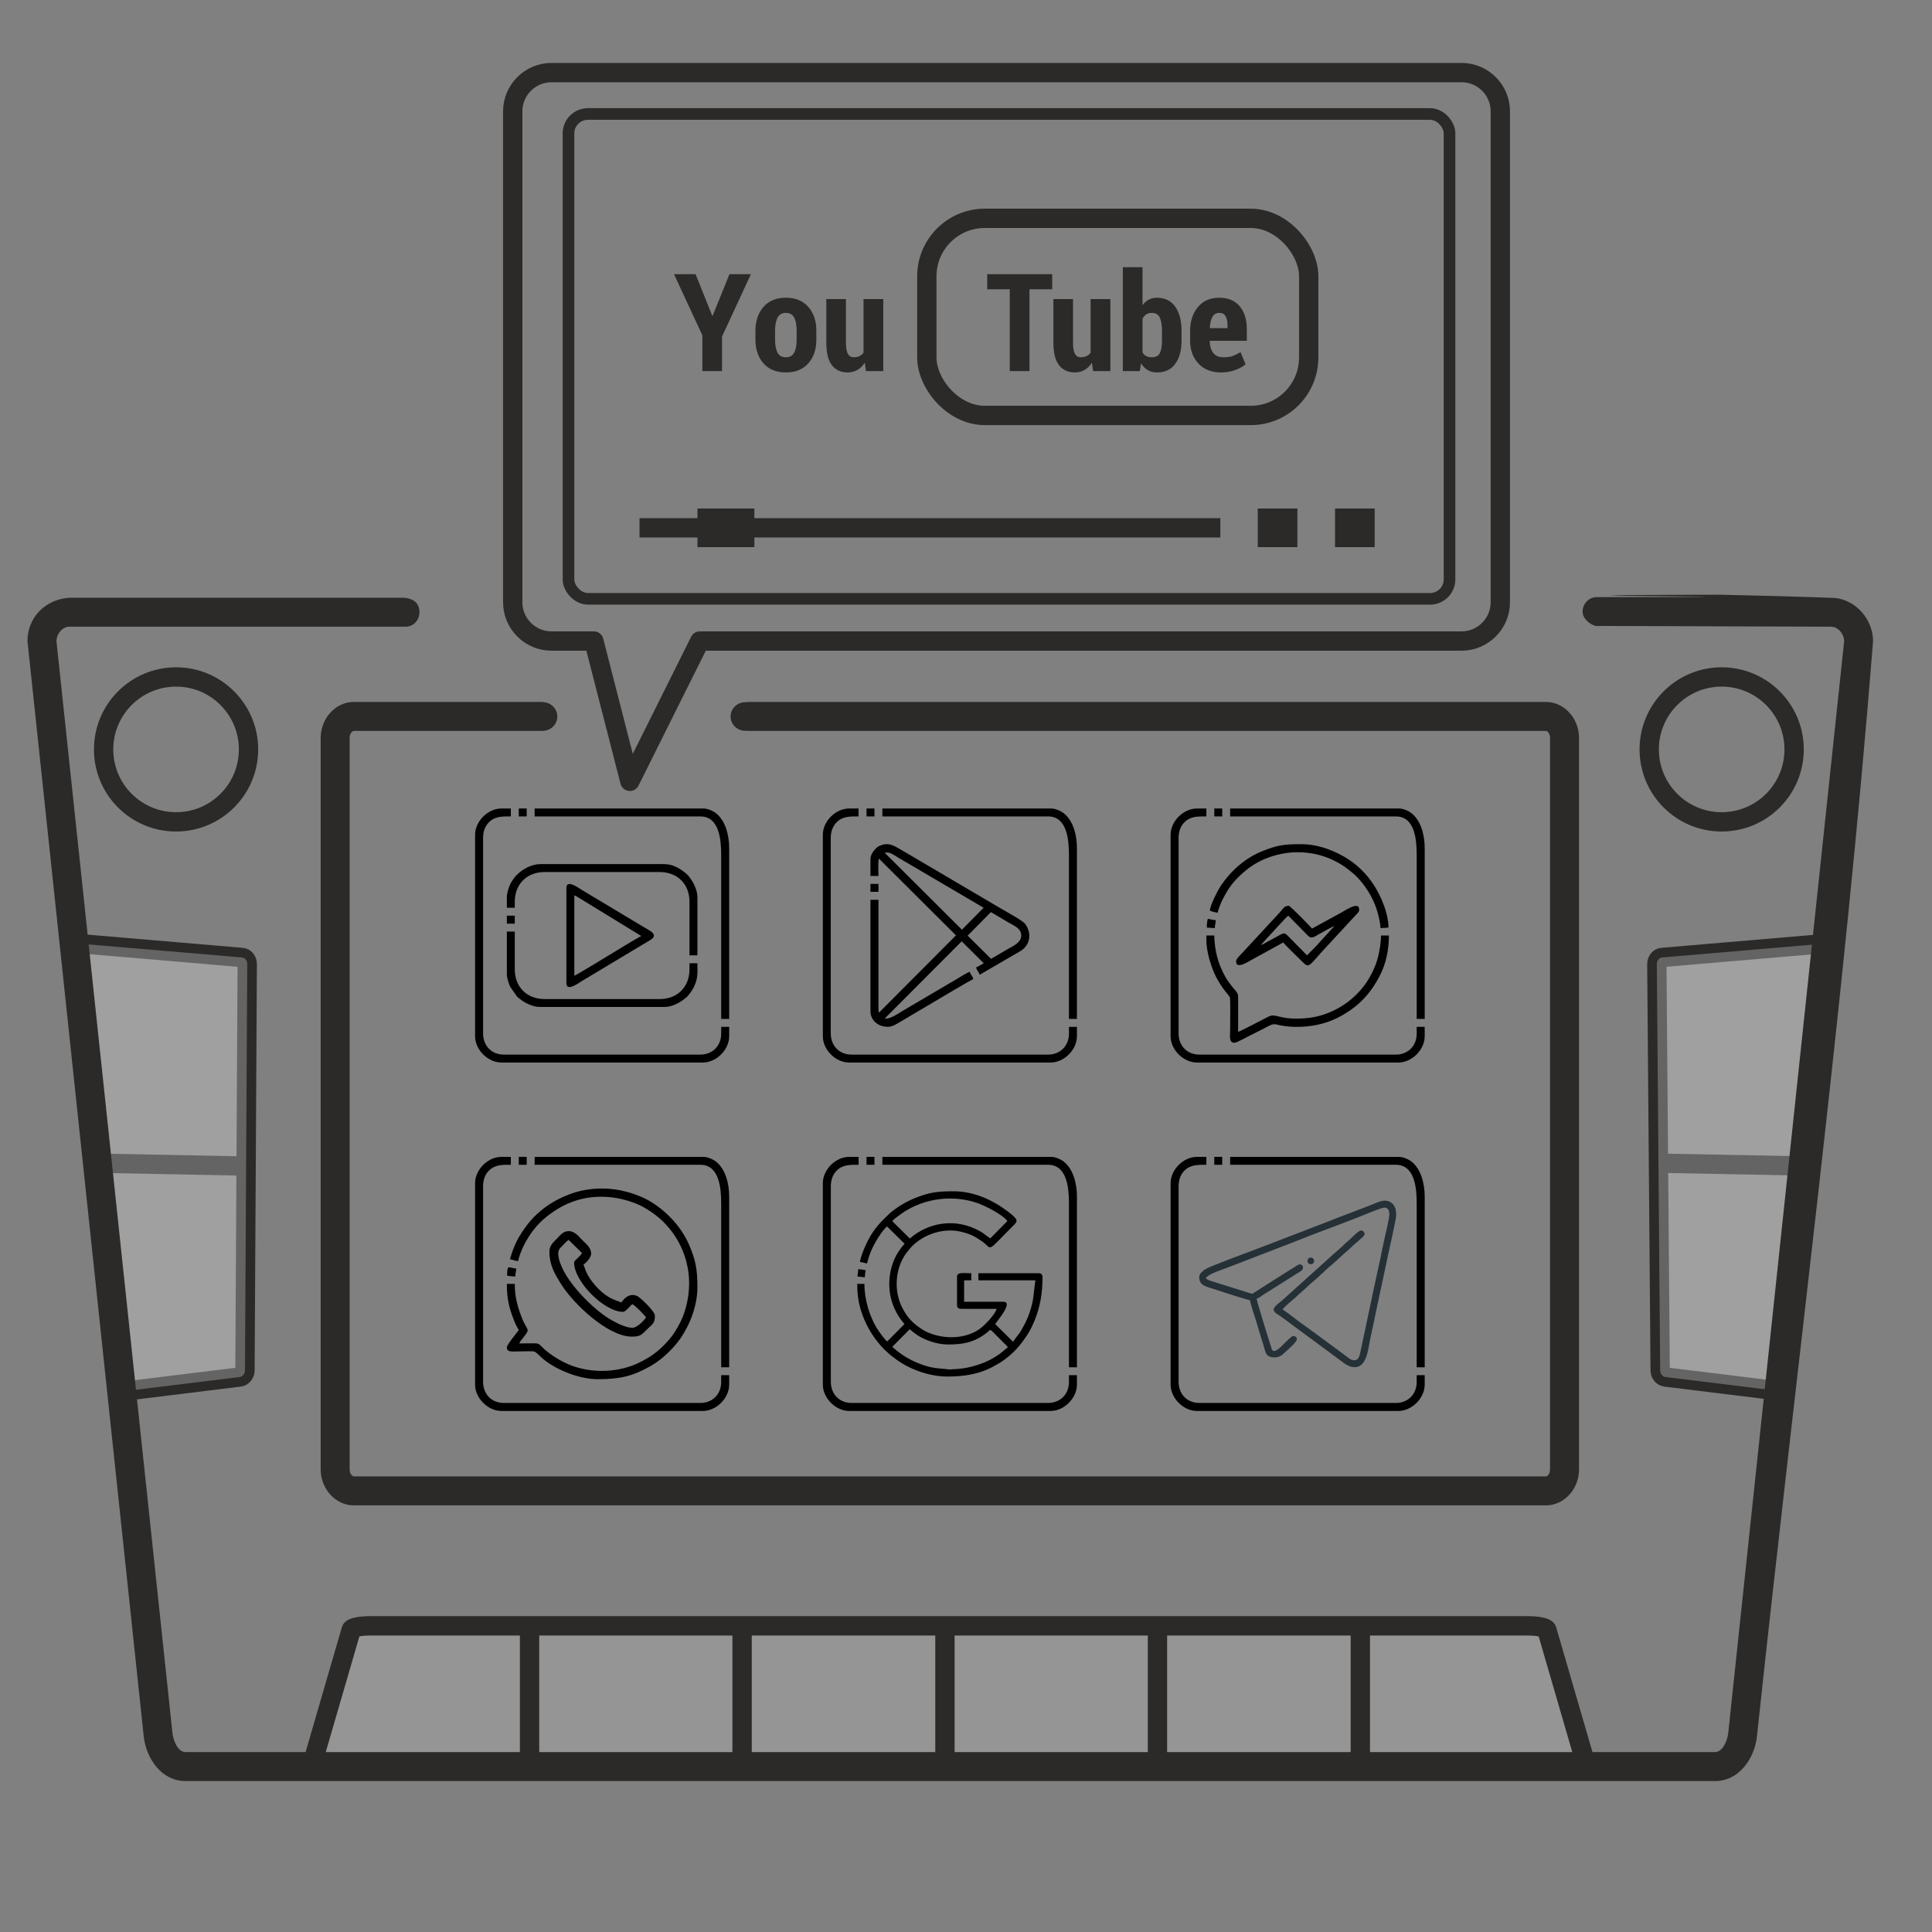 <?xml version="1.0" encoding="UTF-8"?>
<!DOCTYPE svg PUBLIC "-//W3C//DTD SVG 1.1//EN" "http://www.w3.org/Graphics/SVG/1.1/DTD/svg11.dtd">
<!-- Creator: CorelDRAW 2020 (64-Bit) -->
<svg xmlns="http://www.w3.org/2000/svg" xml:space="preserve" width="256px" height="256px" version="1.1" style="shape-rendering:geometricPrecision; text-rendering:geometricPrecision; image-rendering:optimizeQuality; fill-rule:evenodd; clip-rule:evenodd"
viewBox="0 0 256 256"
 xmlns:xlink="http://www.w3.org/1999/xlink"
 xmlns:xodm="http://www.corel.com/coreldraw/odm/2003">
 <rect x="0" y="0" width="256" height="256" fill="#808080" stroke="none"/>
 <defs>
  <style type="text/css">
   <![CDATA[
    .str1 {stroke:#2B2A29;stroke-width:2.56;stroke-miterlimit:22.926;stroke-opacity:0.2}
    .str3 {stroke:#2B2A29;stroke-width:1.54;stroke-miterlimit:22.926}
    .str4 {stroke:#2B2A29;stroke-width:5.12;stroke-miterlimit:22.926}
    .str0 {stroke:#2B2A29;stroke-width:2.56;stroke-miterlimit:22.926}
    .str2 {stroke:#2B2A29;stroke-width:2.56;stroke-linecap:round;stroke-linejoin:round;stroke-miterlimit:22.926}
    .fil1 {fill:none}
    .fil4 {fill:black}
    .fil5 {fill:#253137}
    .fil0 {fill:#2B2A29;fill-rule:nonzero}
    .fil3 {fill:#EBECEC;fill-opacity:0.2}
    .fil2 {fill:#EBECEC;fill-opacity:0.302}
   ]]>
  </style>
 </defs>
 <g id="Слой_x0020_1">
  <path class="fil0" d="M46.89 93.01l25.07 0 0 0.03c1.05,0.03 1.89,0.87 1.89,1.9 0,1.03 -0.84,1.87 -1.89,1.9l0 0.01 -25.07 0c-0.1,0 -0.21,0.07 -0.3,0.17 -0.16,0.18 -0.26,0.45 -0.26,0.76l0 96.92c0,0.31 0.1,0.58 0.26,0.76 0.09,0.1 0.2,0.17 0.3,0.17l157.95 0c0.1,0 0.21,-0.07 0.3,-0.17 0.15,-0.18 0.25,-0.45 0.25,-0.76l0 -96.92c0,-0.31 -0.1,-0.58 -0.25,-0.76 -0.09,-0.1 -0.2,-0.17 -0.3,-0.17l-105.85 0 0 -0.02 -0.22 0.01c-1.08,0 -1.96,-0.85 -1.96,-1.9 0,-1.05 0.88,-1.9 1.96,-1.9l0.22 0.01 0 -0.04 105.85 0c1.26,0 2.39,0.58 3.19,1.51 0.74,0.85 1.2,2.01 1.2,3.26l0 96.92c0,1.25 -0.46,2.41 -1.2,3.26 -0.8,0.93 -1.93,1.51 -3.19,1.51l-157.95 0c-1.26,0 -2.39,-0.58 -3.2,-1.51 -0.73,-0.85 -1.2,-2.01 -1.2,-3.26l0 -96.92c0,-1.25 0.47,-2.41 1.2,-3.26 0.81,-0.93 1.94,-1.51 3.2,-1.51z"/>
  <path class="fil1 str0" d="M219.98 181.56l-0.44 -53.79c-0.01,-0.49 0.31,-0.87 0.68,-0.9l21.01 -1.79c0.38,-0.04 0.75,0.41 0.7,0.9l-5.92 57.38c-0.05,0.48 -0.31,0.94 -0.69,0.9l-14.64 -1.8c-0.38,-0.05 -0.69,-0.4 -0.7,-0.9z"/>
  <path class="fil1 str0" d="M32.46 181.56l0.3 -53.79c0.01,-0.49 -0.31,-0.87 -0.69,-0.9l-21.01 -1.79c-0.37,-0.04 -0.75,0.41 -0.7,0.9l6.08 57.38c0.05,0.48 0.3,0.94 0.69,0.9l14.63 -1.8c0.38,-0.05 0.7,-0.4 0.7,-0.9z"/>
  <polygon class="fil1 str0" points="13.02,154.13 32.06,154.5 "/>
  <polygon class="fil1 str0" points="220.02,154.13 239.06,154.5 "/>
  <path class="fil1 str0" d="M23.33 89.7c5.3,0 9.6,4.3 9.6,9.6 0,5.31 -4.3,9.6 -9.6,9.6 -5.3,0 -9.6,-4.29 -9.6,-9.6 0,-5.3 4.3,-9.6 9.6,-9.6z"/>
  <path class="fil1 str0" d="M228.13 89.7c5.3,0 9.6,4.3 9.6,9.6 0,5.31 -4.3,9.6 -9.6,9.6 -5.3,0 -9.6,-4.29 -9.6,-9.6 0,-5.3 4.3,-9.6 9.6,-9.6z"/>
  <g id="_2587034761456">
   <path class="fil2" d="M32.46 181.56l0.3 -53.79c0.01,-0.49 -0.31,-0.87 -0.69,-0.9l-21.01 -1.79c-0.37,-0.04 -0.75,0.41 -0.7,0.9l6.08 57.38c0.05,0.48 0.3,0.94 0.69,0.9l14.63 -1.8c0.38,-0.05 0.7,-0.4 0.7,-0.9z"/>
   <path class="fil2" d="M219.98 181.56l-0.44 -53.79c-0.01,-0.49 0.31,-0.87 0.68,-0.9l21.01 -1.79c0.38,-0.04 0.75,0.41 0.7,0.9l-5.92 57.38c-0.05,0.48 -0.31,0.94 -0.69,0.9l-14.64 -1.8c-0.38,-0.05 -0.69,-0.4 -0.7,-0.9z"/>
  </g>
  <path class="fil3 str1" d="M49.1 215.43l153.3 0c1.4,0 2.47,0.24 2.56,0.52l5.12 17.61c0.08,0.29 -1.16,0.52 -2.56,0.52l-163.54 0c-1.4,0 -2.65,-0.23 -2.56,-0.52l5.12 -17.61c0.08,-0.29 1.15,-0.52 2.56,-0.52z"/>
  <path class="fil1 str0" d="M49.1 215.43l153.3 0c1.4,0 2.47,0.24 2.56,0.52l5.12 17.61c0.08,0.29 -1.16,0.52 -2.56,0.52l-163.54 0c-1.4,0 -2.65,-0.23 -2.56,-0.52l5.12 -17.61c0.08,-0.29 1.15,-0.52 2.56,-0.52z"/>
  <line class="fil1 str0" x1="70.17" y1="215.18" x2="70.17" y2= "234.02" />
  <line class="fil1 str0" x1="98.33" y1="215.18" x2="98.33" y2= "234.02" />
  <line class="fil1 str0" x1="125.21" y1="215.18" x2="125.21" y2= "234.02" />
  <line class="fil1 str0" x1="153.37" y1="215.18" x2="153.37" y2= "234.02" />
  <line class="fil1 str0" x1="180.25" y1="215.18" x2="180.25" y2= "234.02" />
  <g id="_2587034725360">
   <path class="fil4" d="M128.22 123.98l3.08 -3.12 2.25 1.33c0.79,0.47 1.77,0.8 1.77,1.77 0,0.89 -0.95,1.34 -1.76,1.78l-2.24 1.31 -3.1 -3.07zm-10.99 -10.98c0.65,-0.17 1.15,0.26 1.79,0.64 0.53,0.32 1.06,0.61 1.62,0.95l9.69 5.69 -2.87 2.91 -10.23 -10.19zm-1.89 0.84l0 2.23 1.06 0c0,-0.66 -0.08,-1.7 0.06,-2.3l10.21 10.17 -10.19 10.23c-0.05,-0.16 -0.08,-0.17 -0.08,-0.35l0 -14.59 -1.06 0 0 14.79c0,1.1 0.94,2.04 2.3,2.04 0.63,0 1.12,-0.37 1.56,-0.61l4.18 -2.47c0.74,-0.45 5.34,-3.18 5.57,-3.23 -0.03,-0.41 -0.36,-0.59 -0.46,-0.99 -0.22,0.05 -1.67,0.93 -2.05,1.17 -0.26,0.15 -0.46,0.28 -0.71,0.41l-5.54 3.26c-0.98,0.54 -2.2,1.51 -2.94,1.34l10.18 -10.21 2.92 2.9c-0.25,0.14 -0.79,0.49 -1,0.54 0.03,0.41 0.37,0.59 0.46,0.99l5.49 -3.19c1.23,-0.81 1.42,-2.3 0.56,-3.52 -0.32,-0.45 -2.23,-1.47 -2.87,-1.86 -0.23,-0.14 -0.41,-0.23 -0.63,-0.36l-12.09 -7.12c-0.41,-0.22 -0.77,-0.46 -1.2,-0.7 -0.81,-0.46 -1.48,-0.81 -2.52,-0.33 -0.32,0.15 -0.34,0.2 -0.57,0.42 -0.28,0.28 -0.64,0.81 -0.64,1.34z"/>
   <path class="fil4" d="M109.03 110.61l0 26.7c0,1.79 1.69,3.48 3.48,3.48l26.7 0c1.79,0 3.49,-1.69 3.49,-3.48l0 -1.25 -1.06 0 0 0.92c0,1.6 -1.16,2.76 -2.76,2.76l-26.04 0c-1.63,0 -2.76,-1.17 -2.76,-2.82l0 -25.91c0,-0.77 0.25,-1.53 0.78,-2.06 0.81,-0.81 1.81,-0.77 2.9,-0.77l0 -1.05 -1.25 0c-1.79,0 -3.48,1.69 -3.48,3.48z"/>
   <path class="fil4" d="M116.92 108.18l21.96 0c2.52,0 2.76,3.1 2.76,5.13l0 21.7 1.06 0 0 -22.62c0,-1.78 -0.51,-3.72 -1.82,-4.69 -0.36,-0.26 -1.03,-0.57 -1.6,-0.57l-22.36 0 0 1.05z"/>
   <polygon class="fil4" points="114.82,108.18 115.87,108.18 115.87,107.13 114.82,107.13 "/>
   <polygon class="fil4" points="115.34,118.17 116.4,118.17 116.4,117.12 115.34,117.12 "/>
  </g>
  <g id="_2587034726800">
   <path class="fil4" d="M62.95 110.62l0 26.69c0,1.79 1.7,3.48 3.49,3.48l26.69 0c1.79,0 3.49,-1.69 3.49,-3.48l0 -1.25 -1.06 0 0 0.92c0,1.6 -1.16,2.76 -2.76,2.76l-26.03 0c-1.64,0 -2.76,-1.17 -2.76,-2.82l0 -25.91c0,-0.77 0.24,-1.53 0.77,-2.05 0.81,-0.82 1.81,-0.78 2.91,-0.78l0 -1.05 -1.25 0c-1.79,0 -3.49,1.69 -3.49,3.49z"/>
   <path class="fil4" d="M70.84 108.18l21.96 0c2.52,0 2.76,3.1 2.76,5.13l0 21.7 1.06 0 0 -22.62c0,-1.77 -0.51,-3.72 -1.82,-4.69 -0.35,-0.26 -1.03,-0.57 -1.6,-0.57l-22.36 0 0 1.05z"/>
   <path class="fil4" d="M67.16 118.9l0 1.38 1.05 0 0 -0.79c0,-2.34 1.6,-3.94 3.95,-3.94l15.25 0c2.36,0 3.95,1.59 3.95,3.94l0 7.1 1.05 0 0 -7.69c0,-0.89 -0.42,-1.77 -0.87,-2.42 -0.25,-0.37 -0.44,-0.59 -0.78,-0.86 -0.77,-0.61 -1.67,-1.12 -2.75,-1.12l-16.44 0c-0.98,0 -2.01,0.51 -2.72,1.09 -0.52,0.42 -0.91,0.93 -1.23,1.54 -0.19,0.38 -0.46,1.2 -0.46,1.77z"/>
   <path class="fil4" d="M76.1 129.29l0 -10.65c0.22,0.06 0.85,0.47 1.09,0.62l7.79 4.77c-0.24,0.06 -4.11,2.43 -4.42,2.62 -0.3,0.18 -4.22,2.58 -4.46,2.64zm-1.05 -11.64l0 12.63c0,1.19 1.7,-0.07 1.99,-0.25l9.09 -5.45c1.25,-0.73 -0.06,-1.27 -0.7,-1.66l-8.39 -5.03c-0.29,-0.18 -1.99,-1.44 -1.99,-0.24z"/>
   <path class="fil4" d="M67.16 129.03c0,0.56 0.25,1.32 0.44,1.72l0.92 1.32 0.59 0.47c0.66,0.46 1.58,0.89 2.46,0.89l16.44 0c1,0 1.98,-0.5 2.71,-1.1 0.13,-0.1 0.21,-0.14 0.33,-0.26l0.47 -0.58c0.16,-0.24 0.3,-0.46 0.42,-0.7 0.58,-1.22 0.47,-1.83 0.47,-3.15l-1.05 0 0 0.8c0,2.34 -1.6,3.94 -3.95,3.94l-15.25 0c-2.35,0 -3.95,-1.6 -3.95,-3.94l0 -5 -1.05 0 0 5.59z"/>
   <polygon class="fil4" points="68.74,108.18 69.79,108.18 69.79,107.13 68.74,107.13 "/>
   <polygon class="fil4" points="67.16,122.39 68.21,122.39 68.21,121.33 67.16,121.33 "/>
  </g>
  <path class="fil4" d="M67.56 166.84c0.33,0.07 0.73,0.25 1.11,0.26 0.01,-0.38 0.46,-1.48 0.62,-1.82 0.27,-0.58 0.57,-1.1 0.89,-1.6 1.05,-1.57 2.26,-2.61 3.81,-3.55 3.23,-1.95 7.08,-1.99 10.5,-0.56 1.04,0.43 2.53,1.45 3.37,2.29 0.49,0.5 0.88,0.94 1.3,1.52 0.19,0.26 0.4,0.58 0.55,0.83 0.77,1.34 1.25,2.65 1.49,4.23 0.31,2.07 -0.03,4.29 -0.73,6.05 -0.34,0.84 -0.99,2 -1.57,2.72 -1.11,1.38 -2.29,2.39 -3.9,3.19 -0.34,0.17 -0.59,0.3 -0.94,0.44 -2.49,0.99 -5.34,1.07 -7.88,0.26 -1.2,-0.38 -2.42,-1.06 -3.4,-1.8 -2.07,-1.54 -0.42,-1.29 -3.97,-1.29 0.09,-0.36 1.11,-1.35 1.11,-1.71 0,-0.29 -0.41,-0.81 -0.63,-1.34 -0.64,-1.55 -1.08,-2.98 -1.08,-4.84l-1.05 0c0,2.03 0.31,3.23 0.99,4.94 0.09,0.22 0.16,0.38 0.26,0.59l0.33 0.59c-0.23,0.35 -1.58,1.91 -1.58,2.3 0,0.68 0.77,0.53 1.45,0.53 0.64,0 1.41,-0.04 2.04,-0.01 0.34,0.02 0.67,0.44 1.17,0.88 1.76,1.55 4.92,2.81 7.37,2.81 2.92,0 4.56,-0.37 6.93,-1.69 0.33,-0.19 0.61,-0.37 0.93,-0.59 1.07,-0.74 2.31,-1.98 3.06,-3.05 1.3,-1.84 2.3,-4.43 2.3,-6.83 0,-2.51 -0.25,-3.67 -1.17,-5.81 -0.16,-0.37 -0.33,-0.64 -0.52,-0.99 -1.15,-2.07 -3.38,-4.14 -5.54,-5.11 -2.6,-1.15 -5.37,-1.53 -8.25,-0.88 -0.38,0.09 -0.69,0.18 -1.02,0.29 -2.47,0.84 -4.61,2.27 -6.17,4.36 -0.2,0.28 -0.36,0.5 -0.54,0.77 -0.71,1.07 -0.87,1.5 -1.32,2.63 -0.11,0.3 -0.2,0.72 -0.32,0.99z"/>
  <path class="fil4" d="M62.95 156.78l0 26.69c0,1.79 1.7,3.49 3.49,3.49l26.69 0c1.79,0 3.49,-1.7 3.49,-3.49l0 -1.25 -1.06 0 0 0.92c0,1.6 -1.16,2.76 -2.76,2.76l-26.03 0c-1.64,0 -2.76,-1.17 -2.76,-2.82l0 -25.91c0,-0.77 0.24,-1.53 0.77,-2.05 0.81,-0.82 1.81,-0.78 2.91,-0.78l0 -1.05 -1.25 0c-1.79,0 -3.49,1.69 -3.49,3.49z"/>
  <path class="fil4" d="M70.84 154.34l21.96 0c2.52,0 2.76,3.1 2.76,5.13l0 21.7 1.06 0 0 -22.62c0,-1.77 -0.51,-3.71 -1.82,-4.69 -0.35,-0.25 -1.03,-0.57 -1.6,-0.57l-22.36 0 0 1.05z"/>
  <path class="fil4" d="M76.07 167.28c0,2.56 4.02,6.55 6.48,6.55 0.36,0 0.94,-0.82 1.24,-1.02 0.27,0.07 1.64,1.47 1.82,1.75 -0.31,0.46 -1.2,1.38 -1.82,1.38 -1.04,-0.01 -2.61,-0.89 -3.44,-1.44 -2.31,-1.55 -6.21,-5.5 -6.38,-8.33 -0.03,-0.55 0.24,-0.79 0.52,-1.06 0.29,-0.29 0.53,-0.6 0.85,-0.82l1.77 1.73c-0.14,0.43 -1.04,0.97 -1.04,1.26zm-3.27 -1.46c0,1.78 0.67,2.93 1.58,4.38 1.66,2.63 6.2,6.91 9.34,6.91 1.11,0 1.28,-0.23 1.98,-0.93 0.72,-0.72 1.08,-0.78 1.08,-1.84 0,-0.6 -2,-2.47 -2.35,-2.61 -0.93,-0.4 -1.63,0.16 -2.1,0.86 -0.55,-0.27 -0.82,-0.22 -1.72,-0.76 -1.15,-0.69 -2.39,-2.08 -2.94,-3.31 -0.13,-0.3 -0.23,-0.67 -0.36,-0.95 0.39,-0.26 1.02,-0.94 1.02,-1.46 0,-0.8 -0.71,-1.33 -1.15,-1.77 -0.5,-0.5 -0.99,-1.21 -1.84,-1.21 -0.75,0 -1.18,0.63 -1.58,1.03 -0.41,0.41 -0.96,0.88 -0.96,1.66z"/>
  <path class="fil4" d="M68.28 169.14c0,-0.34 0.11,-0.74 0.13,-1.05 -1.05,-0.09 -1.17,-0.6 -1.21,0.77 -0.01,0.15 -0.06,0.17 0.16,0.21 0.17,0.03 0.75,0.07 0.92,0.07z"/>
  <polygon class="fil4" points="68.74,154.34 69.79,154.34 69.79,153.29 68.74,153.29 "/>
  <g id="_2587087684240">
   <path class="fil4" d="M155.11 110.62l0 26.69c0,1.79 1.7,3.48 3.49,3.48l26.69 0c1.79,0 3.49,-1.69 3.49,-3.48l0 -1.25 -1.06 0 0 0.92c0,1.6 -1.16,2.76 -2.76,2.76l-26.03 0c-1.64,0 -2.76,-1.17 -2.76,-2.82l0 -25.91c0,-0.77 0.24,-1.53 0.77,-2.05 0.81,-0.82 1.81,-0.78 2.91,-0.78l0 -1.05 -1.25 0c-1.79,0 -3.49,1.69 -3.49,3.49z"/>
   <path class="fil4" d="M163 108.18l21.96 0c2.53,0 2.76,3.1 2.76,5.13l0 21.7 1.06 0 0 -22.62c0,-1.77 -0.51,-3.72 -1.82,-4.69 -0.35,-0.26 -1.03,-0.57 -1.6,-0.57l-22.36 0 0 1.05z"/>
   <path class="fil4" d="M159.85 124.42c0,1.35 0.34,2.62 0.7,3.64 0.86,2.5 2.33,3.82 2.42,4.09 0.08,0.23 0.03,3.76 0.03,4.31 0,0.88 -0.2,1.71 0.59,1.71 0.27,0 1.56,-0.72 1.84,-0.86 0.61,-0.3 1.18,-0.59 1.8,-0.9 0.78,-0.39 1.32,-0.81 1.87,-0.67 2.56,0.65 5.72,0.31 7.98,-0.8 2.72,-1.34 4.49,-3.14 5.82,-5.8 0.73,-1.44 1.14,-3.24 1.14,-5.18l-1.05 0c0,0.91 -0.19,2 -0.39,2.83 -0.37,1.48 -1.21,3.1 -2.19,4.25 -1.56,1.84 -3.62,3.12 -6,3.67 -1.29,0.29 -3.14,0.36 -4.38,0.11 -1.94,-0.39 -1.06,-0.53 -3.72,0.8 -0.38,0.19 -1.99,1.04 -2.25,1.1 0,-1.32 0,-2.63 0,-3.95 0,-1.56 0.07,-0.81 -1.3,-2.71 -0.5,-0.69 -1.02,-1.82 -1.3,-2.65 -0.3,-0.92 -0.56,-2.28 -0.56,-3.45l-1.05 0 0 0.46z"/>
   <path class="fil4" d="M167.08 125.21l0 0zm0 0l0.87 -0.97c0.43,-0.42 2.42,-2.69 2.75,-2.91l2.61 2.65c0.54,0.55 0.96,0.04 1.77,-0.37 0.36,-0.18 1.45,-0.83 1.73,-0.9l-1.79 1.96c-0.2,0.2 -0.25,0.29 -0.43,0.49l-1.4 1.43 -2.61 -2.65c-0.33,-0.33 -0.49,-0.31 -0.92,-0.09l-0.85 0.46c-0.33,0.17 -0.52,0.3 -0.85,0.46 -0.31,0.16 -0.55,0.37 -0.88,0.44zm9.73 -2.5l0 0zm-13.02 4.67c0,1.25 1.93,-0.18 2.68,-0.54l3.57 -1.96c0.2,0.3 1.84,1.88 2.32,2.35 1.05,1.06 0.93,1 2.73,-1.05l4.67 -5.05c0.15,-0.19 0.34,-0.27 0.34,-0.59 0,-1.25 -1.93,0.18 -2.68,0.55l-3.57 1.95c-0.09,-0.13 -2.88,-3.02 -3.09,-3.02 -0.54,0 -0.76,0.36 -1.11,0.8l-5.12 5.53c-0.22,0.22 -0.74,0.72 -0.74,1.03z"/>
   <path class="fil4" d="M160.31 120.68c0.16,0.07 0.82,0.25 1.05,0.26 0.03,-0.36 0.45,-1.37 0.61,-1.69 0.83,-1.65 1.45,-2.45 2.76,-3.62 0.93,-0.83 2.04,-1.52 3.28,-1.98 3.38,-1.26 7.07,-0.86 10,1.09 0.29,0.2 0.49,0.34 0.76,0.56l0.72 0.59c1.32,1.22 2.52,3.12 3.01,4.88 0.16,0.55 0.42,1.59 0.42,2.21l1.06 -0.07c0,-0.87 -0.22,-1.8 -0.45,-2.51 -0.89,-2.63 -2.4,-4.87 -4.73,-6.45 -1.7,-1.14 -4.04,-2.09 -6.33,-2.09 -2.26,0 -3.11,0.08 -5.2,0.92 -2.18,0.86 -4.12,2.55 -5.41,4.45 -0.52,0.76 -1.49,2.67 -1.55,3.45z"/>
   <path class="fil4" d="M159.91 122.71l0 0.2 1.06 0.07c0,-0.37 0.12,-0.71 0.13,-1.05 -1.15,-0.1 -1.04,-0.44 -1.14,0.23 -0.02,0.13 -0.05,0.34 -0.05,0.55z"/>
   <polygon class="fil4" points="160.9,108.18 161.95,108.18 161.95,107.13 160.9,107.13 "/>
  </g>
  <g id="_2587087685056">
   <path class="fil5" d="M158.9 169.2c0,0.86 0.46,1.13 1.23,1.38 0.84,0.28 4.72,1.53 5.51,1.72 0.01,0.38 0.73,2.48 0.89,3.02 0.11,0.38 0.2,0.69 0.31,1.05 0.11,0.32 0.2,0.65 0.3,1 0.11,0.37 0.22,0.67 0.32,1.04 0.29,1.01 0.36,1.45 1.49,1.45 0.41,0 0.72,-0.17 0.96,-0.35l0.69 -0.62c0.26,-0.23 1.24,-1.11 1.24,-1.43 0,-0.34 -0.25,-0.43 -0.55,-0.43 -0.12,0 -1,0.86 -1.18,1.05 -0.23,0.23 -1.37,1.51 -1.62,0.62 -0.06,-0.21 -0.08,-0.29 -0.14,-0.47 -0.28,-0.82 -1.81,-5.8 -1.84,-6.15 0.29,-0.07 0.55,-0.29 0.79,-0.46l4.7 -2.96c0.29,-0.19 0.65,-0.3 0.65,-0.71 0,-0.39 -0.38,-0.49 -0.66,-0.35 -0.14,0.07 -0.25,0.16 -0.37,0.24l-1.84 1.15c-0.5,0.32 -0.97,0.6 -1.47,0.93 -0.25,0.16 -0.47,0.3 -0.72,0.46l-1.5 0.96c-0.19,0.11 -0.21,0.09 -0.43,0.02 -0.17,-0.05 -0.33,-0.1 -0.46,-0.14 -0.63,-0.21 -1.23,-0.37 -1.86,-0.59l-2.74 -0.85c-0.4,-0.14 -0.58,-0.15 -0.83,-0.42 0.4,-0.59 2.01,-1.05 2.73,-1.34l8.95 -3.45c2.95,-1.2 5.99,-2.26 8.95,-3.45 0.34,-0.14 2.68,-1.11 3.02,-1.11 0.54,0 0.71,0.46 0.67,0.94 -0.09,1.03 -0.58,2.82 -0.8,3.93 -0.52,2.65 -1.14,5.22 -1.67,7.85l-1.39 6.55c-0.11,0.49 -0.27,0.96 -0.78,0.96 -0.43,0 -0.69,-0.25 -0.99,-0.48l-3.82 -2.82c-0.41,-0.29 -0.75,-0.57 -1.16,-0.85 -0.22,-0.15 -0.38,-0.28 -0.6,-0.43 -1.01,-0.69 -1.93,-1.49 -2.94,-2.17 0.13,-0.19 1.12,-1.07 1.35,-1.25 0.37,-0.27 0.67,-0.64 1.03,-0.93 0.6,-0.48 1.11,-1.06 1.72,-1.54l0.7 -0.61c0.12,-0.13 0.18,-0.21 0.33,-0.32 0.17,-0.13 0.2,-0.16 0.34,-0.31 0.54,-0.55 1.52,-1.3 2.07,-1.85 0.55,-0.54 1.17,-1 1.71,-1.55 0.33,-0.33 0.71,-0.59 1.04,-0.92 0.19,-0.19 0.58,-0.4 0.58,-0.72 0,-0.26 -0.21,-0.44 -0.49,-0.44 -0.33,0 -1.36,1.12 -1.7,1.4 -0.15,0.13 -0.21,0.15 -0.35,0.3 -0.63,0.65 -1.6,1.41 -2.29,2.07l-6 5.41c-0.31,0.29 -1.2,0.87 -1.21,1.27 -0.01,0.43 0.65,0.71 0.94,0.93l8 5.91c0.45,0.34 1.04,0.82 1.79,0.82 1.7,0 1.78,-2.57 2.16,-4.21 0.2,-0.89 0.38,-1.77 0.56,-2.64 0.18,-0.89 0.37,-1.75 0.56,-2.65 0.37,-1.73 0.77,-3.54 1.13,-5.29 0.11,-0.56 1.09,-4.78 1.09,-5.33 0,-0.57 -0.06,-1.09 -0.45,-1.51 -0.54,-0.57 -1.29,-0.51 -1.95,-0.24 -2.32,0.95 -4.71,1.79 -7.02,2.72l-7.81 3.01c-0.53,0.19 -1.04,0.4 -1.58,0.6 -1.03,0.38 -5.55,2.07 -6.26,2.44 -0.35,0.17 -1.03,0.65 -1.03,1.14z"/>
   <path class="fil5" d="M173.25 167.08c0,0.58 0.87,0.58 0.87,0 0,-0.59 -0.87,-0.59 -0.87,0z"/>
  </g>
  <g id="_2587087681120">
   <path class="fil4" d="M118.25 178.44l2.29 -2.31c0.35,0.31 0.58,0.49 0.98,0.76 1.03,0.69 2.67,1.26 4.05,1.26 1.85,0 3.2,-0.2 4.7,-1.2 0.45,-0.3 0.66,-0.54 0.97,-0.75 0.24,0.17 1.38,1.36 1.75,1.73 0.19,0.19 0.47,0.36 0.54,0.63 -0.15,0.05 -0.46,0.36 -0.72,0.57 -1.28,1.05 -2.91,1.72 -4.54,2.07 -0.4,0.09 -0.7,0.11 -1.13,0.17l-1.28 0.09c-0.29,0 -0.36,-0.04 -0.59,-0.06 -1.51,-0.12 -2.3,-0.22 -3.81,-0.86 -0.59,-0.24 -1.24,-0.59 -1.73,-0.92 -0.27,-0.17 -0.5,-0.34 -0.76,-0.54 -0.16,-0.11 -0.21,-0.18 -0.35,-0.29 -0.18,-0.14 -0.23,-0.15 -0.37,-0.35zm-0.01 -16.62c0.18,-0.26 0.45,-0.44 0.7,-0.63 2.87,-2.27 6.81,-2.98 10.34,-1.86 1.13,0.36 3.62,1.62 4.2,2.47l-2.26 2.29c-0.88,-0.56 -0.8,-0.74 -2.17,-1.34 -2.84,-1.26 -6.13,-0.7 -8.49,1.36l-2.32 -2.29zm-4.29 5.41c0.39,0 0.59,0.15 0.94,0.18 0.36,-1.52 0.96,-2.67 1.78,-3.88 0.17,-0.25 0.65,-0.87 0.87,-1.02l2.32 2.29c-0.31,0.35 -0.49,0.58 -0.76,0.98 -1.43,2.13 -1.67,5.17 -0.61,7.53 0.42,0.93 0.72,1.39 1.36,2.13l-2.29 2.31c-0.32,-0.22 -0.99,-1.18 -1.2,-1.49 -1.13,-1.71 -1.82,-4.03 -1.82,-6.14l-0.95 0c0,1.54 0.2,2.81 0.72,4.19 0.63,1.69 1.62,3.26 2.9,4.53l0.77 0.71c0.13,0.11 0.27,0.2 0.4,0.3 0.17,0.14 0.25,0.2 0.44,0.33 1.82,1.32 4.42,2.22 6.69,2.22 2.22,0 4.37,-0.32 6.26,-1.42 0.61,-0.35 0.78,-0.41 1.41,-0.88 1.3,-0.98 2.04,-1.87 2.93,-3.21 0.4,-0.61 0.75,-1.34 1.03,-2.04 0.68,-1.72 1,-3.49 1,-5.67 0,-0.28 -0.19,-0.47 -0.47,-0.47l-8.03 0 0 0.94 7.55 0 -0.3 2.48c-0.07,0.37 -0.14,0.72 -0.25,1.1 -0.19,0.67 -0.45,1.39 -0.76,2.01 -0.9,1.77 -0.76,1.25 -1.64,2.55l-2.37 -2.34 0.86 -1.18c0.16,-0.26 1.29,-1.78 0.22,-1.78l-5.2 0 0 -2.84 0.95 0 0 -0.94c-1.01,0 -1.89,-0.19 -1.89,0.47l0 3.78c0,0.51 0.43,0.47 0.94,0.47l4.31 0c-0.15,0.66 -1.54,2.17 -2.28,2.68 -1.93,1.34 -4.64,1.36 -6.77,0.47 -0.47,-0.19 -0.74,-0.38 -1.13,-0.64 -1.45,-0.96 -2.49,-2.49 -2.88,-4.2 -0.49,-2.12 -0.01,-4.48 1.42,-6.11 0.15,-0.17 0.25,-0.32 0.41,-0.48 1.69,-1.69 4.35,-2.53 6.71,-1.89 1.19,0.32 1.61,0.57 2.56,1.21 1.54,1.04 0.37,1.71 4.19,-2.09 0.59,-0.59 0.71,-0.76 -0.86,-1.94 -2.03,-1.51 -4.47,-2.59 -7.09,-2.59 -2.2,0 -3.28,0.16 -5.2,0.94 -0.8,0.32 -1.83,0.89 -2.5,1.4 -0.25,0.19 -0.51,0.36 -0.73,0.57 -1.55,1.45 -2.42,2.44 -3.31,4.47 -0.16,0.36 -0.64,1.57 -0.65,2z"/>
   <path class="fil4" d="M114.6 169.24c0,-0.28 0.06,-0.71 0.11,-0.94 -0.36,-0.03 -0.54,-0.12 -1,-0.12 0,1.05 -0.37,0.96 0.35,1.01 0.23,0.01 0.25,0.05 0.54,0.05z"/>
  </g>
  <g id="_2587087681024">
   <path class="fil4" d="M109.03 156.78l0 26.69c0,1.79 1.7,3.49 3.49,3.49l26.69 0c1.79,0 3.49,-1.7 3.49,-3.49l0 -1.25 -1.06 0 0 0.92c0,1.6 -1.16,2.76 -2.76,2.76l-26.03 0c-1.64,0 -2.76,-1.17 -2.76,-2.82l0 -25.91c0,-0.77 0.24,-1.53 0.77,-2.05 0.81,-0.82 1.81,-0.78 2.91,-0.78l0 -1.05 -1.25 0c-1.79,0 -3.49,1.69 -3.49,3.49z"/>
   <path class="fil4" d="M116.92 154.34l21.96 0c2.52,0 2.76,3.1 2.76,5.13l0 21.7 1.06 0 0 -22.62c0,-1.77 -0.51,-3.71 -1.82,-4.69 -0.35,-0.25 -1.03,-0.57 -1.6,-0.57l-22.36 0 0 1.05z"/>
   <polygon class="fil4" points="114.82,154.34 115.87,154.34 115.87,153.29 114.82,153.29 "/>
  </g>
  <g id="_2587087683520">
   <path class="fil4" d="M155.11 156.78l0 26.69c0,1.79 1.7,3.49 3.49,3.49l26.69 0c1.79,0 3.49,-1.7 3.49,-3.49l0 -1.25 -1.06 0 0 0.92c0,1.6 -1.16,2.76 -2.76,2.76l-26.03 0c-1.64,0 -2.76,-1.17 -2.76,-2.82l0 -25.91c0,-0.77 0.24,-1.53 0.77,-2.05 0.81,-0.82 1.81,-0.78 2.91,-0.78l0 -1.05 -1.25 0c-1.79,0 -3.49,1.69 -3.49,3.49z"/>
   <path class="fil4" d="M163 154.34l21.96 0c2.52,0 2.76,3.1 2.76,5.13l0 21.7 1.06 0 0 -22.62c0,-1.77 -0.51,-3.71 -1.82,-4.69 -0.35,-0.25 -1.03,-0.57 -1.6,-0.57l-22.36 0 0 1.05z"/>
   <polygon class="fil4" points="160.9,154.34 161.95,154.34 161.95,153.29 160.9,153.29 "/>
  </g>
  <path class="fil1 str2" d="M73.06 9.62l120.62 0c2.81,0 5.12,2.31 5.12,5.12l0 65.08c0,2.81 -2.31,5.12 -5.12,5.12l-100.95 0 -9.27 18.59 -4.77 -18.59 -5.63 0c-2.81,0 -5.12,-2.31 -5.12,-5.12l0 -65.08c0,-2.81 2.31,-5.12 5.12,-5.12z"/>
  <path class="fil0" d="M9.23 79.2l44.31 0c1.16,0.11 2.04,0.63 2.04,1.93 0,1.06 -0.81,1.91 -1.82,1.91l-44.71 0c-0.9,0.12 -1.57,1.03 -1.57,1.91l15.37 144.68c0.1,0.88 0.64,2.53 1.75,2.53l202.65 0c1.08,0 1.66,-1.67 1.75,-2.52l15.36 -144.67c-0.01,-0.94 -0.78,-1.93 -1.75,-1.93l-30.65 -0.1c-0.12,0.02 0.21,0.01 -0.38,0.01 -0.58,0 -1.88,-0.84 -1.88,-1.9 0,-1.07 0.84,-1.93 1.89,-1.93 42.09,0 -25.88,-0.22 16.21,-0.32 5.28,0.11 10.4,0.25 15.32,0.43 2.86,0.29 5.07,2.89 5.07,5.74 -3.77,47.78 -10.29,97.21 -15.38,145.07 -0.31,2.93 -2.34,5.96 -5.56,5.96l-202.65 0c-3.24,0 -5.24,-3.01 -5.56,-5.96l-15.4 -145.09c0,-3.21 2.45,-5.56 5.59,-5.75z"/>
  <path class="fil0" d="M94.37 41.83l0.06 0 2.23 -5.5 2.84 0 -3.83 8.27 0 4.57 -2.6 0 0 -4.73 -3.76 -8.11 2.86 0 2.2 5.5zm5.73 1.98c0,-1.28 0.36,-2.32 1.06,-3.14 0.71,-0.81 1.7,-1.22 2.97,-1.22 1.28,0 2.27,0.41 2.98,1.22 0.71,0.82 1.06,1.86 1.06,3.14l0 1.19c0,1.29 -0.35,2.34 -1.06,3.14 -0.71,0.81 -1.7,1.21 -2.97,1.21 -1.28,0 -2.27,-0.4 -2.98,-1.21 -0.7,-0.8 -1.06,-1.85 -1.06,-3.14l0 -1.19zm2.6 1.18c0,0.74 0.11,1.31 0.32,1.73 0.22,0.42 0.59,0.62 1.12,0.62 0.52,0 0.88,-0.21 1.1,-0.62 0.22,-0.42 0.32,-1 0.32,-1.73l0 -1.18c0,-0.71 -0.1,-1.29 -0.32,-1.72 -0.22,-0.42 -0.59,-0.63 -1.11,-0.63 -0.52,0 -0.89,0.21 -1.11,0.64 -0.21,0.43 -0.32,1 -0.32,1.71l0 1.18zm11.89 3.07c-0.27,0.42 -0.6,0.74 -0.98,0.96 -0.38,0.22 -0.81,0.33 -1.3,0.33 -0.88,0 -1.58,-0.32 -2.08,-0.96 -0.49,-0.65 -0.74,-1.64 -0.74,-3l0 -5.76 2.6 0 0 5.79c0,0.67 0.09,1.16 0.26,1.47 0.17,0.3 0.43,0.45 0.76,0.45 0.29,0 0.54,-0.05 0.76,-0.15 0.22,-0.1 0.4,-0.25 0.55,-0.45l0 -7.11 2.62 0 0 9.54 -2.29 0 -0.16 -1.11z"/>
  <rect class="fil1 str0" x="122.81" y="28.93" width="50.6" height="26.12" rx="7.68" ry="7.68"/>
  <path class="fil0" d="M139.42 38.33l-3.01 0 0 10.84 -2.61 0 0 -10.84 -2.99 0 0 -2 8.61 0 0 2zm5.26 9.73c-0.27,0.42 -0.59,0.74 -0.97,0.96 -0.39,0.22 -0.82,0.33 -1.3,0.33 -0.89,0 -1.58,-0.32 -2.08,-0.96 -0.5,-0.65 -0.75,-1.64 -0.75,-3l0 -5.76 2.6 0 0 5.79c0,0.67 0.09,1.16 0.26,1.47 0.17,0.3 0.43,0.45 0.76,0.45 0.29,0 0.55,-0.05 0.76,-0.15 0.22,-0.1 0.4,-0.25 0.55,-0.45l0 -7.11 2.62 0 0 9.54 -2.29 0 -0.16 -1.11zm11.88 -2.93c0,1.29 -0.27,2.31 -0.83,3.07 -0.55,0.77 -1.36,1.15 -2.44,1.15 -0.46,0 -0.87,-0.1 -1.21,-0.31 -0.35,-0.21 -0.64,-0.5 -0.89,-0.9l-0.16 1.03 -2.25 0 0 -13.77 2.61 0 0 5.04c0.23,-0.32 0.5,-0.56 0.82,-0.73 0.31,-0.17 0.67,-0.26 1.06,-0.26 1.09,0 1.9,0.4 2.46,1.2 0.56,0.79 0.83,1.85 0.83,3.18l0 1.3zm-2.59 -1.3c0,-0.75 -0.1,-1.33 -0.29,-1.75 -0.2,-0.42 -0.55,-0.62 -1.08,-0.62 -0.27,0 -0.52,0.06 -0.72,0.2 -0.2,0.13 -0.37,0.33 -0.49,0.57l0 4.46c0.12,0.22 0.28,0.39 0.48,0.49 0.21,0.11 0.46,0.16 0.74,0.16 0.53,0 0.89,-0.18 1.07,-0.55 0.19,-0.38 0.29,-0.93 0.29,-1.66l0 -1.3zm7.81 5.52c-1.25,0 -2.24,-0.39 -2.98,-1.18 -0.73,-0.79 -1.1,-1.78 -1.1,-2.98l0 -1.34c0,-1.28 0.34,-2.34 1.03,-3.16 0.68,-0.83 1.62,-1.24 2.83,-1.24 1.16,0 2.06,0.38 2.7,1.12 0.63,0.75 0.95,1.76 0.95,3.05l0 1.54 -4.91 0 0 0.04c0,0.62 0.15,1.14 0.44,1.54 0.3,0.4 0.75,0.6 1.35,0.6 0.49,0 0.89,-0.05 1.19,-0.15 0.31,-0.11 0.68,-0.28 1.1,-0.53l0.66 1.6c-0.34,0.31 -0.8,0.57 -1.38,0.78 -0.57,0.21 -1.19,0.31 -1.88,0.31zm-0.22 -7.89c-0.42,0 -0.72,0.18 -0.92,0.54 -0.19,0.37 -0.31,0.86 -0.33,1.48l2.34 0 0 -0.35c0,-0.53 -0.08,-0.94 -0.26,-1.24 -0.17,-0.29 -0.44,-0.43 -0.83,-0.43z"/>
  <rect class="fil1 str3" x="75.33" y="15.1" width="116.74" height="64.25" rx="2.6" ry="2.56"/>
  <line class="fil1 str0" x1="84.74" y1="69.94" x2="161.7" y2= "69.94" />
  <line class="fil1 str4" x1="92.42" y1="69.94" x2="99.96" y2= "69.94" />
  <line class="fil1 str4" x1="166.66" y1="69.94" x2="171.91" y2= "69.94" />
  <line class="fil1 str4" x1="176.9" y1="69.94" x2="182.15" y2= "69.94" />
 </g>
</svg>
